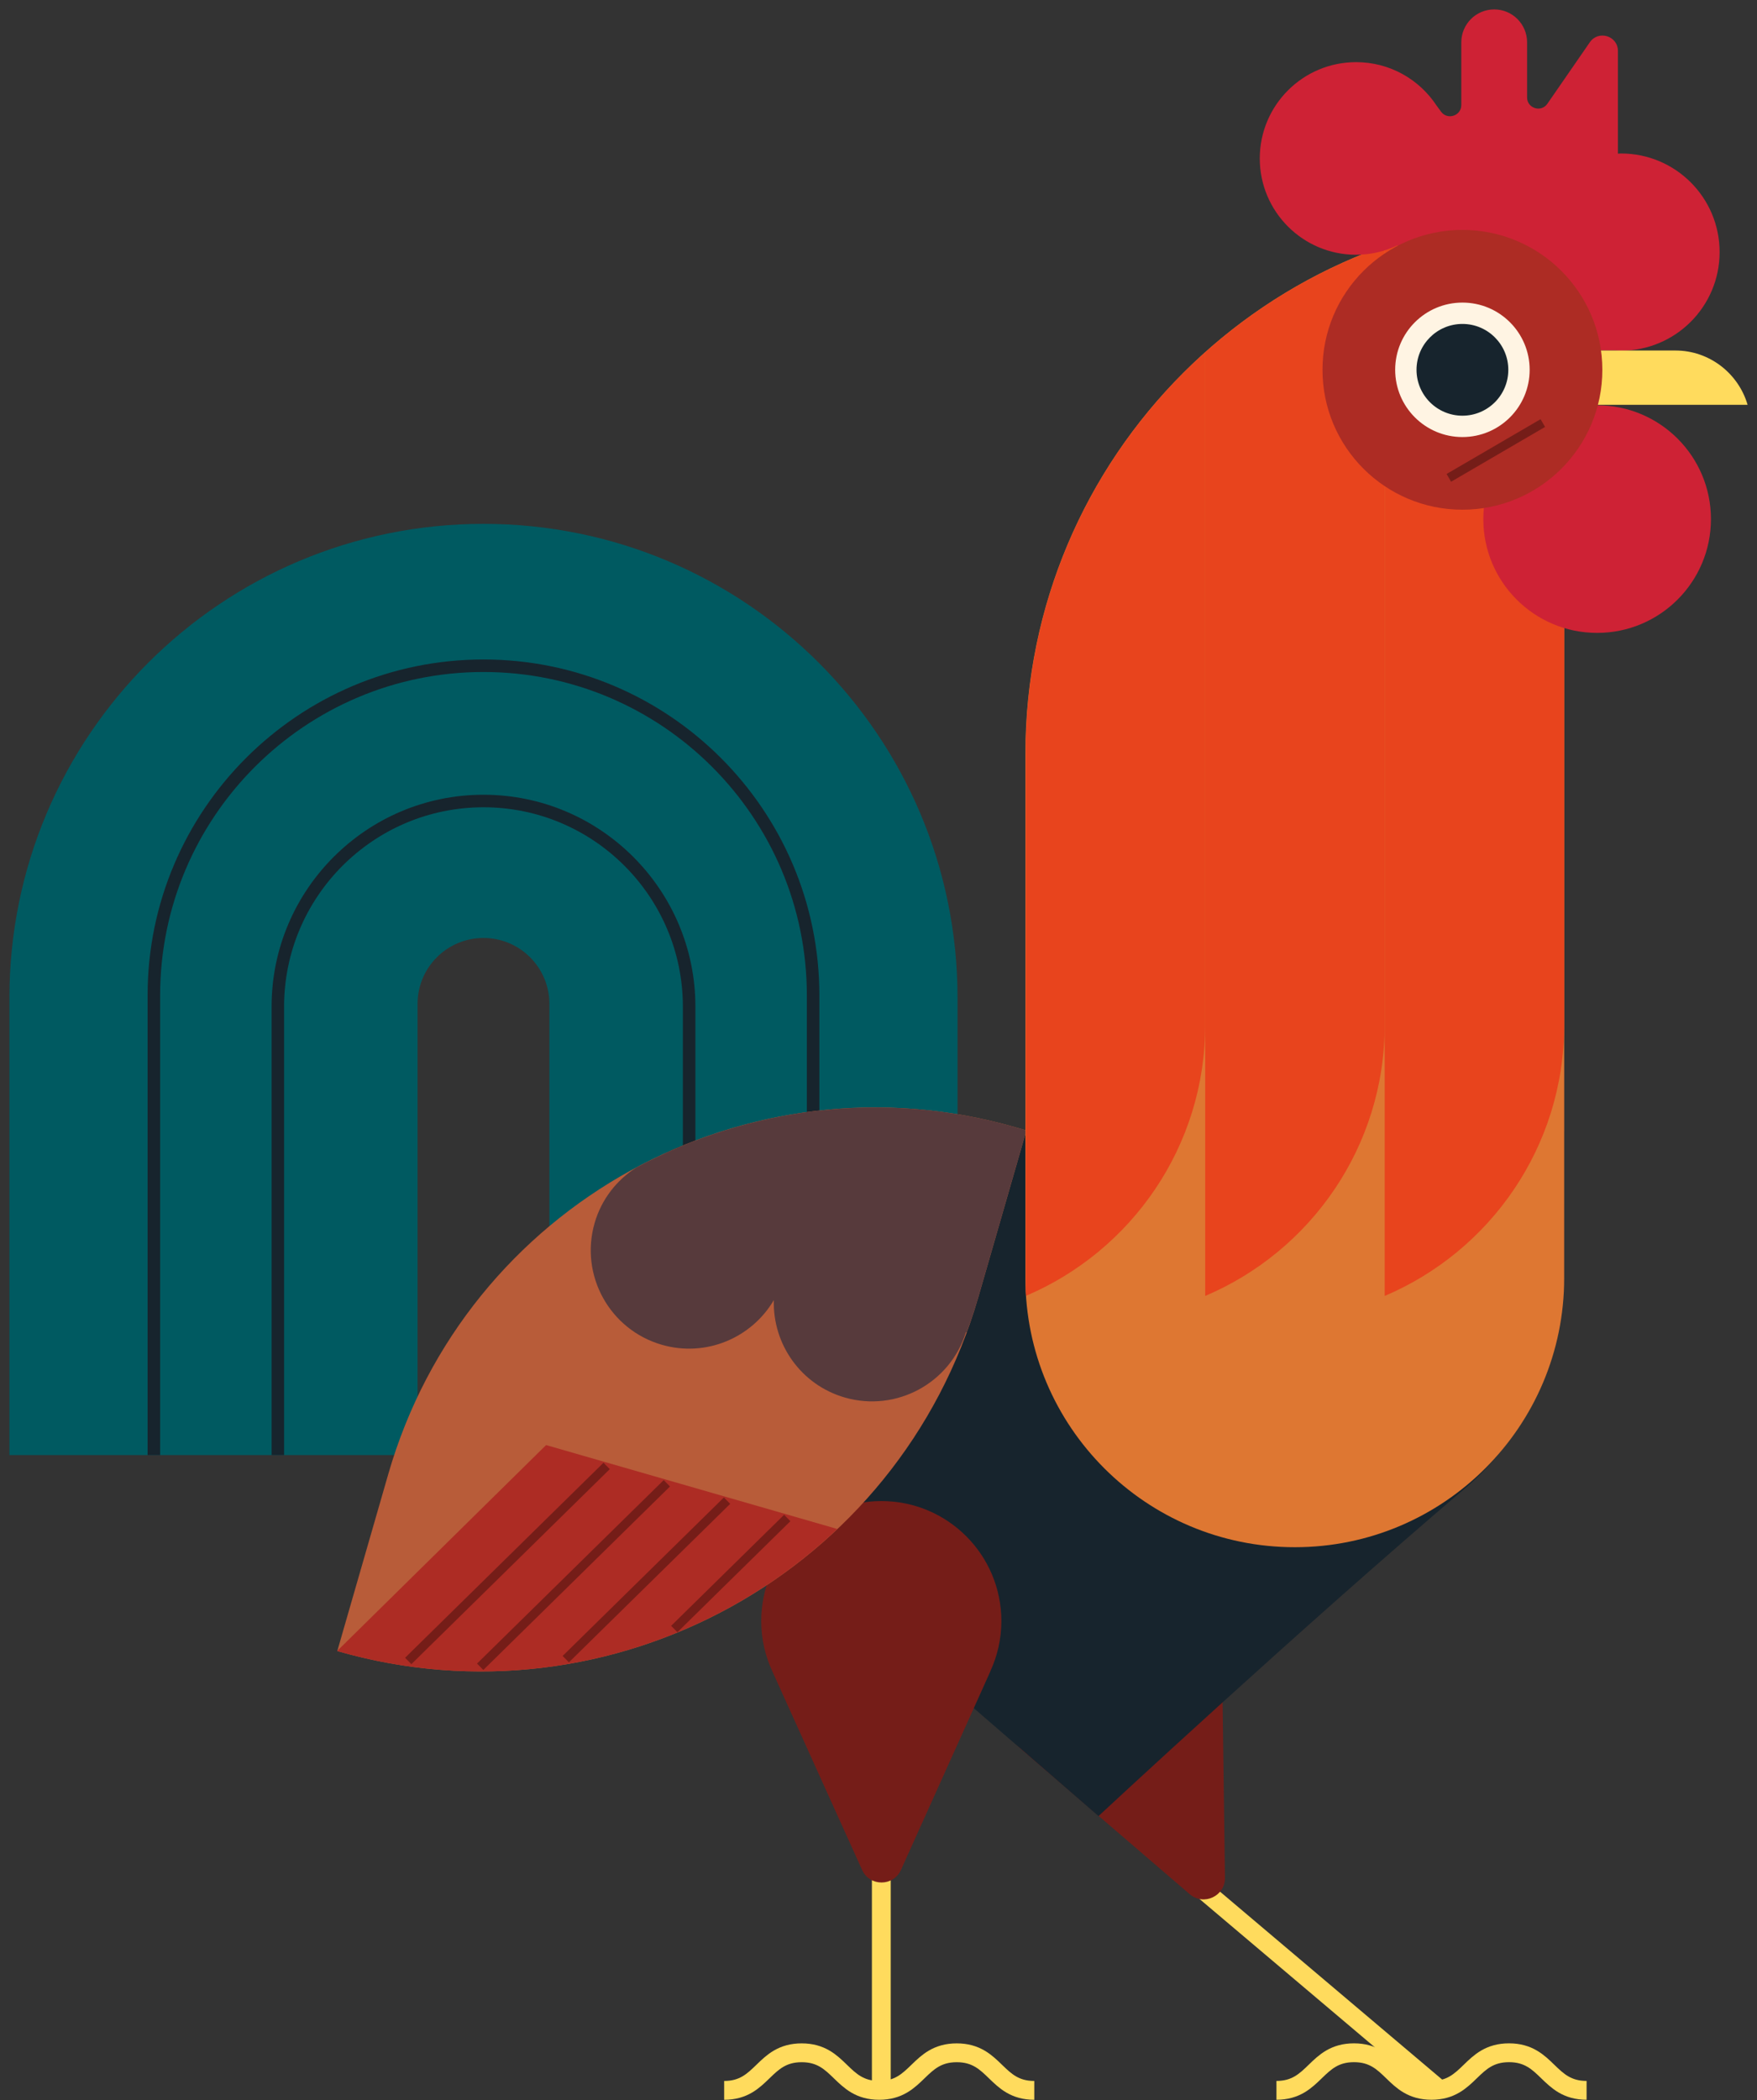 <svg xmlns="http://www.w3.org/2000/svg" xmlns:xlink="http://www.w3.org/1999/xlink" width="117.619" height="140.549" viewBox="-0.131 -0.227 117.619 140.549" version="1.1" xml:space="preserve">
  <rect x="-0.131" y="-0.227" width="117.619" height="140.549" fill="#333333" stroke="none"/>
  <!-- Generator: Sketch 50.2 (55047) - http://www.bohemiancoding.com/sketch -->
  <defs/>
  <g>
    <title>Slice 1</title>
    <desc>Created with Sketch.</desc>
    <g id="Page-1" stroke="none" fill-rule="evenodd">
      <g id="rooster-a-[animals,chicken,farm,owen-davey]">
        <g id="Group-2" fill-rule="nonzero">
          <path d="M 0.499 66.547 C 0.499 49.031 14.708 34.83 32.235 34.83 C 49.761 34.83 63.97 49.031 63.97 66.547 L 63.97 97.146 L 36.647 97.146 L 36.647 66.952 C 36.647 64.516 34.672 62.542 32.235 62.542 C 29.797 62.542 27.822 64.516 27.822 66.952 L 27.822 97.146 L 0.499 97.146 L 0.499 66.547 Z " id="Fill-1" fill="#005A61" stroke-width="1"/>
          <path d="M 32.235 43.905 C 44.633 43.905 54.72 53.985 54.72 66.377 L 54.72 89.444 L 53.882 89.444 L 53.882 66.377 C 53.882 54.448 44.171 44.743 32.235 44.743 C 20.299 44.743 10.589 54.448 10.589 66.377 L 10.589 97.146 L 9.75 97.146 L 9.75 66.377 C 9.75 53.985 19.836 43.905 32.235 43.905 " id="Fill-3" fill="#17242D" stroke-width="1"/>
          <path d="M 18.05 97.146 L 18.05 67.134 C 18.05 59.317 24.413 52.957 32.235 52.957 C 40.056 52.957 46.421 59.317 46.421 67.134 L 46.421 89.444 L 45.582 89.444 L 45.582 67.134 C 45.582 59.779 39.595 53.796 32.235 53.796 C 24.875 53.796 18.887 59.779 18.887 67.134 L 18.887 97.146 L 18.05 97.146 Z " id="Fill-5" fill="#17242D" stroke-width="1"/>
        </g>
        <g id="Group-4">
          <path d="M 76.79 123.17 L 96.328 139.692 " id="Stroke-7" stroke="#FFDB5D" stroke-width="1.26" fill="none"/>
          <path d="M 85.318 139.658 C 87.913 139.658 87.913 137.143 90.509 137.143 C 93.103 137.143 93.103 139.658 95.697 139.658 C 98.292 139.658 98.292 137.143 100.888 137.143 C 103.483 137.143 103.483 139.658 106.08 139.658 " id="Stroke-9" stroke="#FFDB5D" stroke-width="1.26" fill="none"/>
          <path d="M 66.352 114.295 C 64.475 110.275 66.216 105.494 70.239 103.618 C 74.262 101.743 79.046 103.483 80.922 107.503 C 81.432 108.596 81.666 109.742 81.669 110.873 L 81.675 110.872 L 81.872 125.432 C 81.889 126.66 80.447 127.334 79.515 126.534 L 68.451 117.029 C 67.588 116.302 66.86 115.386 66.352 114.295 " id="Fill-11" fill="#751D18" fill-rule="nonzero" stroke-width="1"/>
        </g>
        <path d="M 36.635 89.484 C 36.635 81.755 42.904 75.489 50.638 75.489 L 53.935 75.487 C 53.982 75.485 54.033 75.477 54.078 75.477 L 104.581 75.477 C 104.581 75.477 104.59 83.889 104.59 85.004 C 104.59 88.698 103.028 95.047 97.978 99.341 C 86.723 108.912 73.405 121.305 73.405 121.305 L 36.635 89.484 Z " id="Fill-13" fill="#17242D" fill-rule="nonzero" stroke-width="1"/>
        <g id="Group-3">
          <path d="M 48.346 139.66 C 50.942 139.66 50.942 137.145 53.536 137.145 C 56.131 137.145 56.131 139.66 58.725 139.66 C 61.32 139.66 61.32 137.145 63.916 137.145 C 66.511 137.145 66.511 139.66 69.107 139.66 " id="Stroke-15" stroke="#FFDB5D" stroke-width="1.26" fill="none"/>
          <path d="M 58.867 120.316 L 58.867 139.576 " id="Stroke-17" stroke="#FFDB5D" stroke-width="1.26" fill="none"/>
          <path d="M 50.828 108.258 C 50.828 103.821 54.428 100.223 58.867 100.223 C 63.306 100.223 66.904 103.821 66.904 108.258 C 66.904 109.463 66.633 110.601 66.157 111.628 L 66.163 111.629 L 60.183 124.906 C 59.679 126.028 58.087 126.029 57.581 124.909 L 51.574 111.622 C 51.1 110.598 50.828 109.461 50.828 108.258 " id="Fill-19" fill="#751D18" fill-rule="nonzero" stroke-width="1"/>
        </g>
        <g id="Group-6">
          <path d="M 25.866 98.404 C 31.057 80.41 49.861 70.029 67.865 75.216 L 68.579 75.421 L 65.365 86.564 C 60.061 104.952 40.846 115.562 22.447 110.261 L 25.866 98.404 Z " id="Fill-21" fill="#B85C39" fill-rule="nonzero" stroke-width="1"/>
          <path d="M 22.447 110.261 L 22.451 110.245 L 36.426 96.476 L 55.92 102.092 C 47.295 110.263 34.693 113.789 22.447 110.261 " id="Fill-23" fill="#AD2C24" fill-rule="nonzero" stroke-width="1"/>
          <path d="M 27.197 110.924 L 40.479 97.873 " id="Stroke-25" stroke="#751D18" stroke-width="0.6" fill="none"/>
          <path d="M 32.014 111.312 L 44.51 99.034 " id="Stroke-27" stroke="#751D18" stroke-width="0.6" fill="none"/>
          <path d="M 37.743 110.803 L 48.54 100.196 " id="Stroke-29" stroke="#751D18" stroke-width="0.6" fill="none"/>
          <path d="M 45.007 108.787 L 52.57 101.356 " id="Stroke-31" stroke="#751D18" stroke-width="0.6" fill="none"/>
          <path d="M 51.672 86.775 C 50.186 89.306 47.129 90.617 44.178 89.766 C 40.684 88.76 38.667 85.112 39.674 81.62 C 40.136 80.019 41.158 78.739 42.46 77.908 C 49.984 73.884 59.019 72.667 67.865 75.216 L 68.579 75.422 L 65.365 86.564 C 65.132 87.373 64.862 88.162 64.576 88.939 L 64.532 88.923 C 63.472 92.334 59.875 94.288 56.425 93.295 C 53.473 92.444 51.584 89.709 51.672 86.775 " id="Fill-33" fill="#573A3C" fill-rule="nonzero" stroke-width="1"/>
        </g>
        <g id="Group" fill-rule="nonzero">
          <path d="M 104.581 14.17 L 104.581 83.087 L 104.581 85.287 C 104.581 95.242 96.507 103.312 86.547 103.312 C 76.586 103.312 68.512 95.242 68.512 85.287 L 68.512 50.218 C 68.512 30.309 84.66 14.17 104.581 14.17 " id="Fill-35" fill="#DE7732" stroke-width="1"/>
          <path d="M 68.534 86.169 L 68.534 49.335 C 68.783 39.01 73.369 29.761 80.55 23.343 L 80.55 68.363 C 80.55 76.503 75.606 83.489 68.556 86.487 C 68.549 86.38 68.539 86.276 68.534 86.169 " id="Fill-37" fill="#E8441D" stroke-width="1"/>
          <path d="M 80.55 23.343 C 84.018 20.244 88.089 17.808 92.565 16.227 L 92.565 68.363 C 92.565 76.512 87.612 83.503 80.55 86.496 L 80.55 23.343 Z " id="Fill-39" fill="#E8441D" stroke-width="1"/>
          <path d="M 92.565 86.496 L 92.565 16.227 C 96.324 14.899 100.366 14.17 104.581 14.17 L 104.581 68.363 C 104.581 76.512 99.627 83.503 92.565 86.496 " id="Fill-41" fill="#E8441D" stroke-width="1"/>
        </g>
        <g id="Group-5">
          <g id="Group-45" fill-rule="nonzero">
            <path d="M 90.65 3.932 C 92.901 3.932 94.879 5.084 96.032 6.83 L 96.335 7.243 C 96.764 7.83 97.693 7.527 97.693 6.8 L 97.693 2.604 C 97.693 1.389 98.679 0.403 99.895 0.403 C 101.11 0.403 102.097 1.389 102.097 2.604 L 102.097 6.294 C 102.097 7.024 103.04 7.318 103.454 6.718 L 106.299 2.599 C 106.874 1.767 108.178 2.174 108.178 3.184 L 108.178 10.055 C 108.247 10.053 108.315 10.044 108.384 10.044 C 112.031 10.044 114.985 12.998 114.985 16.642 C 114.985 20.287 112.031 23.24 108.384 23.24 C 108.261 23.24 108.141 23.229 108.02 23.222 L 103.486 23.222 L 103.486 21.055 C 103.439 21.002 103.388 20.952 103.343 20.898 L 94.758 18.951 L 93.416 16.191 C 92.577 16.591 91.642 16.822 90.65 16.822 C 87.089 16.822 84.202 13.935 84.202 10.377 C 84.202 6.817 87.089 3.932 90.65 3.932 " id="Fill-43" stroke-width="1" fill="#CE2235"/>
          </g>
          <path d="M 99.167 34.511 C 99.167 38.717 102.577 42.126 106.785 42.126 C 110.993 42.126 114.405 38.717 114.405 34.511 C 114.405 30.306 110.993 26.896 106.785 26.896 C 102.577 26.896 99.167 30.306 99.167 34.511 " id="Fill-46" fill="#CE2235" fill-rule="nonzero" stroke-width="1"/>
          <g id="Group-50" fill-rule="nonzero">
            <path d="M 116.858 26.862 L 95.175 26.862 C 95.785 24.77 97.722 23.229 100.005 23.229 L 112.028 23.229 C 114.311 23.229 116.248 24.77 116.858 26.862 " id="Fill-48" stroke-width="1" fill="#FFDB5D"/>
          </g>
          <path d="M 88.401 24.521 C 88.401 29.691 92.595 33.882 97.768 33.882 C 102.941 33.882 107.135 29.691 107.135 24.521 C 107.135 19.351 102.941 15.159 97.768 15.159 C 92.595 15.159 88.401 19.351 88.401 24.521 " id="Fill-51" fill="#AD2C24" fill-rule="nonzero" stroke-width="1"/>
          <path d="M 93.266 24.521 C 93.266 27.006 95.282 29.02 97.768 29.02 C 100.255 29.02 102.269 27.006 102.269 24.521 C 102.269 22.036 100.255 20.022 97.768 20.022 C 95.282 20.022 93.266 22.036 93.266 24.521 " id="Fill-53" fill="#FFF4E3" fill-rule="nonzero" stroke-width="1"/>
          <path d="M 94.695 24.521 C 94.695 26.216 96.072 27.591 97.768 27.591 C 99.465 27.591 100.84 26.216 100.84 24.521 C 100.84 22.826 99.465 21.451 97.768 21.451 C 96.072 21.451 94.695 22.826 94.695 24.521 " id="Fill-55" fill="#17242D" fill-rule="nonzero" stroke-width="1"/>
          <path d="M 103.15 28.084 L 96.859 31.751 " id="Stroke-57" stroke="#751D18" stroke-width="0.6" fill="none"/>
        </g>
      </g>
    </g>
  </g>
</svg>